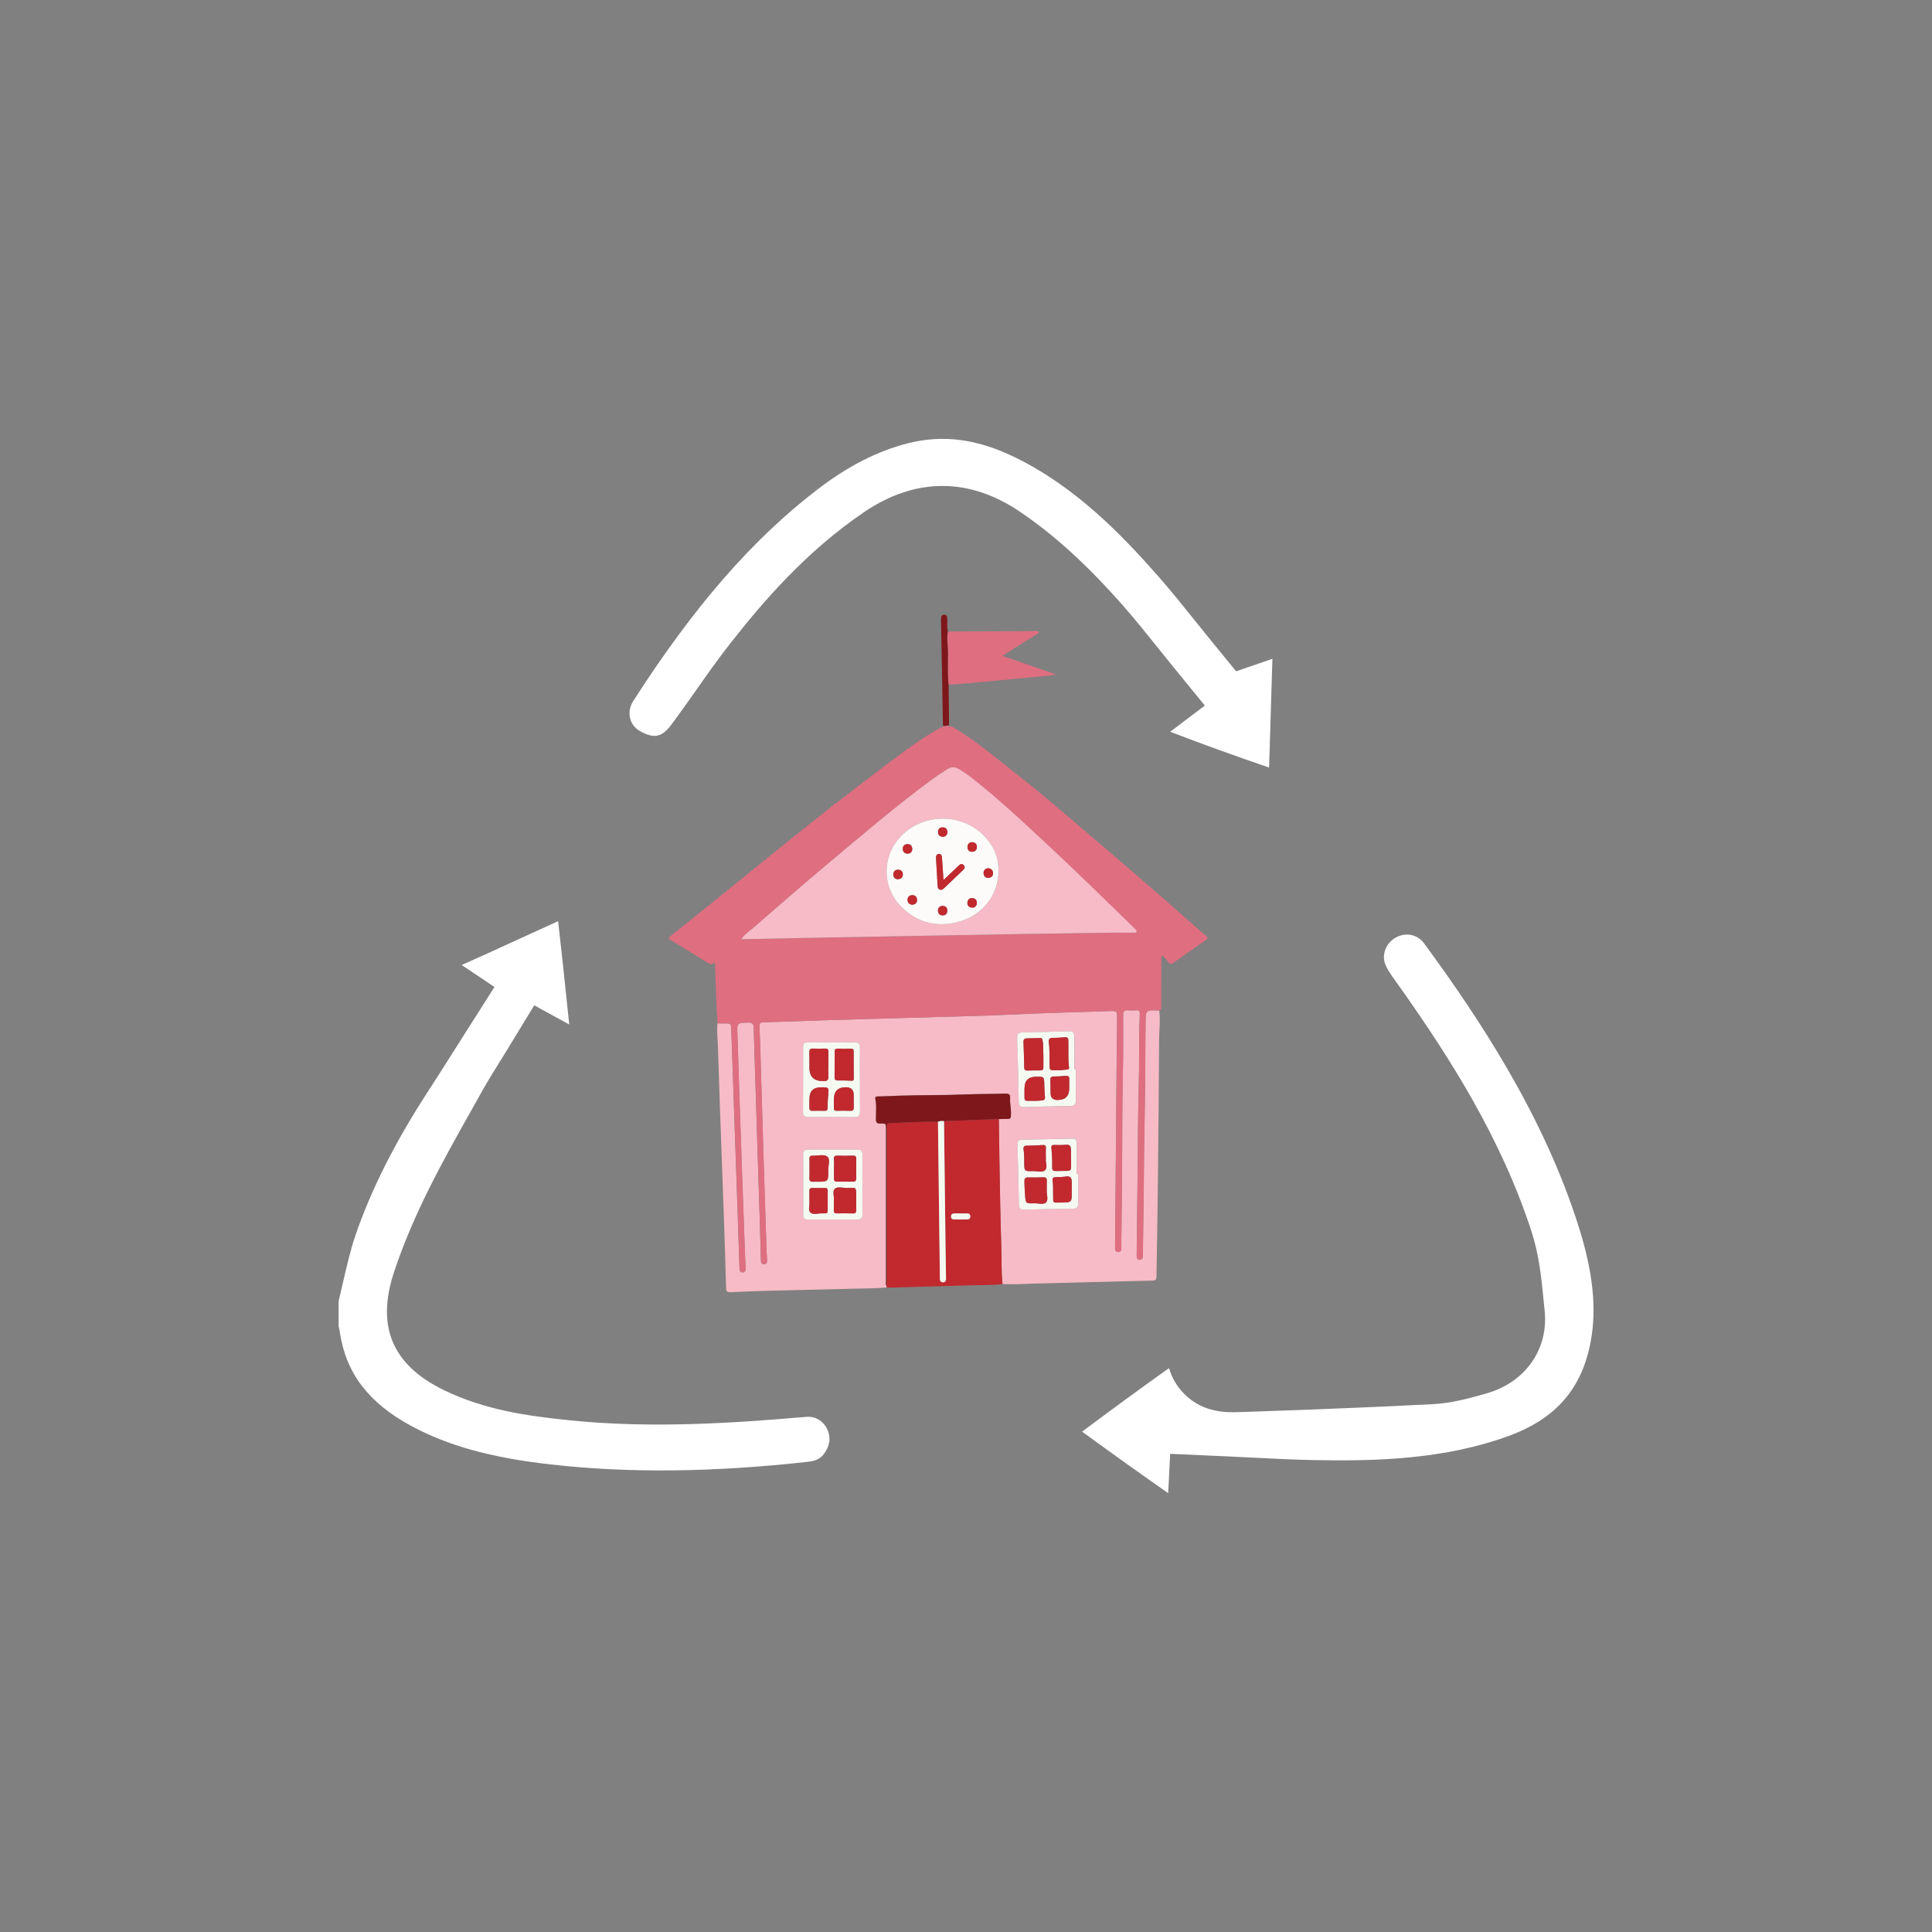 <?xml version="1.0" encoding="UTF-8"?><svg id="bordes" xmlns="http://www.w3.org/2000/svg" viewBox="0 0 428 428"><rect x="0" y="0" width="428" height="428" fill="#808080" stroke="none"/><defs><style>.cls-1{fill:#fcfbf9;}.cls-2{fill:#c1292e;}.cls-3{fill:#c1292e;}.cls-4{fill:#df6e80;}.cls-5{fill:#f6bbc6;}.cls-6{fill:#fff;}.cls-7{fill:#7e171b;}.cls-8{fill:#f5faf1;}</style></defs><path class="cls-5" d="M196.44,285.22c-2.71.22-5.43.22-8.14.29-6.03.14-12.06.28-18.09.44-2.78.07-5.57.17-8.35.31-.73.04-.99-.14-1.01-.9-.13-4.87-.28-9.74-.45-14.61-.3-8.61-.62-17.22-.93-25.84-.16-4.47-.28-8.95-.44-13.42-.06-1.59-.27-3.17-.09-4.76.5,0,.99,0,1.49,0,1.54-.02,1.52-.02,1.57,1.5.18,5.47.38,10.93.57,16.4.27,7.85.55,15.71.82,23.56.15,4.24.29,8.48.42,12.72.02.52.13.98.73.96.55-.02.66-.47.63-.94-.05-1.13-.11-2.25-.15-3.38-.19-5.23-.39-10.47-.57-15.7-.21-6-.42-11.99-.62-17.99-.17-4.97-.31-9.94-.48-14.91-.08-2.38-.1-2.32,2.36-2.42,1.02-.04,1.24.37,1.26,1.24.11,4.21.26,8.42.39,12.63.14,4.34.27,8.68.4,13.02.19,6.1.39,12.19.59,18.29.08,2.49.15,4.97.21,7.46.01.48.12.9.68.89.54,0,.72-.4.7-.9-.03-.6-.1-1.19-.12-1.78-.21-6.23-.41-12.46-.61-18.69-.22-6.99-.42-13.99-.63-20.98-.11-3.48-.2-6.96-.34-10.44-.03-.68.24-.76.79-.78,4.67-.15,9.34-.33,14.01-.48,4.77-.15,9.54-.27,14.31-.41,4.74-.14,9.48-.29,14.22-.4,5.2-.13,10.4-.32,15.59-.57,6.36-.3,12.73-.42,19.09-.66.93-.04,1.23.15,1.22,1.15-.11,8.59-.16,17.19-.23,25.78-.05,6.07-.12,12.14-.17,18.21-.02,2.42-.03,4.84-.05,7.27,0,.36-.04.76.39.93.29.11.6.1.82-.16.24-.28.16-.63.16-.96.06-5.2.1-10.41.16-15.61.09-7.6.01-15.19.19-22.79.1-4.31.07-8.63.06-12.94,0-.76.21-1.11,1.02-1.04.66.06,1.33.03,1.99,0,.52-.03.72.2.69.7-.24,5.4-.08,10.81-.24,16.22-.18,5.93-.16,11.87-.23,17.81-.07,6.5-.15,13-.23,19.5,0,.49.02,1.02.63,1.05.67.03.73-.51.74-1.05.05-3.84.1-7.69.16-11.53.08-5.04.06-10.08.17-15.13.17-8.22.2-16.45.27-24.68.02-2.97,0-2.97,3.04-2.84.28,2.18-.02,4.37-.03,6.55-.06,10.44-.16,20.89-.27,31.33-.07,6.86-.2,13.72-.3,20.58-.02,1.34-.06,1.36-1.43,1.39-8.58.21-17.16.41-25.75.65-2.32.07-4.63.22-6.95.1-.3-2.74-.17-5.49-.26-8.24-.23-6.42-.3-12.85-.42-19.27-.06-3.02-.09-6.03-.13-9.05.63-.01,1.26-.06,1.89-.03.62.03.77-.23.79-.82.06-1.26-.27-2.51-.19-3.76.05-.87-.29-1.06-1.09-1.03-2.84.1-5.69.05-8.53.17-5.03.21-10.07.13-15.1.29-1.52.05-3.04.15-4.56.16-.39,0-.68.1-.58.57.32,1.48.12,2.97.14,4.46,0,.72.19,1,.95.97,1.27-.05,1.27,0,1.27,1.29,0,11.17,0,22.35,0,33.52,0,.39-.12.8.12,1.16.01.12.03.24.04.36ZM190.51,239.11c0-2.32-.02-4.64.01-6.96.01-.86-.24-1.24-1.19-1.23-3.28.05-6.56.01-9.84.01-1.54,0-1.56,0-1.56,1.53,0,4.57.02,9.15-.03,13.72-.01.98.32,1.28,1.26,1.27,3.38-.03,6.76-.04,10.14.01,1.01.02,1.24-.41,1.23-1.3-.03-2.35-.01-4.71-.01-7.06ZM238.32,236.94c-.1,0-.2,0-.3,0,0-2.35.03-4.7-.01-7.05-.02-1.29-.25-1.45-1.43-1.42-3.34.1-6.69.21-10.03.25-.94.01-1.22.39-1.19,1.25.13,4.7.25,9.4.35,14.11.02.89.32,1.22,1.24,1.19,2.81-.11,5.63-.15,8.44-.22.66-.02,1.33,0,1.99-.04.61-.03.96-.32.96-1-.02-2.35,0-4.7,0-7.06ZM177.94,262.44h0c0,2.25.02,4.51,0,6.76,0,.68.26.97.93.97,3.71,0,7.42-.01,11.13,0,.69,0,1.05-.28,1.05-1,0-4.47-.01-8.95,0-13.42,0-.76-.32-1.08-1.08-1.07-3.64.01-7.29.02-10.93,0-.8,0-1.12.28-1.11,1.11.04,2.22.01,4.44.01,6.66ZM238.83,260.06h-.32c0-2.15.01-4.31,0-6.46-.01-1.32-.06-1.37-1.35-1.35-3.41.06-6.82.14-10.23.21-1.42.03-1.54.13-1.51,1.54.1,4.24.24,8.48.31,12.72.01.96.32,1.28,1.27,1.25,3.58-.11,7.15-.17,10.73-.23.77-.01,1.14-.29,1.12-1.13-.04-2.19-.01-4.37-.01-6.56Z"/><path class="cls-4" d="M256.83,223.85c-3.04-.13-3.01-.13-3.04,2.84-.07,8.23-.1,16.45-.27,24.68-.1,5.04-.09,10.08-.17,15.13-.06,3.84-.12,7.69-.16,11.53,0,.54-.06,1.08-.74,1.05-.61-.02-.64-.56-.63-1.05.08-6.5.15-13,.23-19.5.07-5.94.05-11.88.23-17.81.16-5.41,0-10.81.24-16.22.02-.51-.17-.73-.69-.7-.66.03-1.33.06-1.99,0-.81-.07-1.02.27-1.02,1.04,0,4.31.04,8.63-.06,12.94-.18,7.6-.1,15.19-.19,22.79-.06,5.2-.11,10.41-.16,15.61,0,.33.08.68-.16.96-.22.26-.53.27-.82.16-.43-.17-.39-.57-.39-.93.01-2.42.03-4.84.05-7.27.05-6.07.12-12.14.17-18.21.07-8.59.12-17.19.23-25.78.01-1-.29-1.18-1.22-1.15-6.36.24-12.73.36-19.09.66-5.2.25-10.39.44-15.59.57-4.74.12-9.48.27-14.22.4-4.77.14-9.54.26-14.31.41-4.67.15-9.34.33-14.01.48-.56.02-.82.1-.79.78.15,3.48.24,6.96.34,10.44.21,6.99.42,13.99.63,20.98.19,6.23.4,12.46.61,18.69.02.6.09,1.19.12,1.78.02.49-.16.89-.7.9-.57,0-.67-.41-.68-.89-.06-2.49-.13-4.97-.21-7.46-.19-6.1-.39-12.19-.59-18.29-.14-4.34-.27-8.68-.4-13.02-.13-4.21-.28-8.42-.39-12.63-.02-.87-.24-1.28-1.26-1.24-2.45.1-2.44.04-2.36,2.42.17,4.97.31,9.94.48,14.91.2,6,.41,12,.62,17.99.18,5.23.38,10.47.57,15.7.04,1.13.1,2.25.15,3.38.02.48-.09.93-.63.94-.6.02-.72-.44-.73-.96-.13-4.24-.28-8.48-.42-12.72-.27-7.85-.54-15.71-.82-23.56-.19-5.47-.39-10.93-.57-16.4-.05-1.52-.03-1.52-1.57-1.5-.5,0-.99,0-1.49,0-.31-4.03-.34-8.08-.52-12.12-.02-.45.04-.92-.18-1.46-.65.78-1.2.33-1.8-.04-2.62-1.63-5.24-3.25-7.88-4.84-.54-.33-.54-.5-.06-.89,11.73-9.27,23.19-18.86,34.96-28.08.44-.34.83-.74,1.25-1.12.28-.03.46-.23.67-.39,4.31-3.3,8.59-6.64,12.95-9.88,3.21-2.39,6.45-4.76,9.99-6.66,1.11-.6,2.09-.55,3.16.09,4.05,2.42,7.69,5.39,11.38,8.3,2.75,2.17,5.47,4.38,8.21,6.58,3.18,2.7,6.36,5.4,9.54,8.11,8.26,7.02,16.45,14.11,24.56,21.29.64.57,1.28,1.15,1.95,1.69.42.34.56.58.02.95-2.46,1.69-4.9,3.4-7.33,5.13-.4.28-.64.19-.9-.14-.44-.53-.89-1.05-1.37-1.62-.41.55-.28.93-.29,1.27-.02,3.28,0,6.57-.02,9.85,0,.4.18.9-.41,1.09ZM251.7,206.62c.02-.13.05-.27.07-.4-.27-.29-.52-.59-.81-.87-6.3-6.11-12.56-12.27-18.99-18.25-4.61-4.29-9.19-8.61-14.06-12.6-1.82-1.49-3.6-3.03-5.67-4.18-.82-.46-1.57-.41-2.34.07-1.35.84-2.66,1.73-3.94,2.68-7.65,5.66-14.88,11.85-22.17,17.95-5.72,4.78-11.33,9.69-16.96,14.58-.86.75-1.9,1.36-2.61,2.5,6.36-.13,12.56-.27,18.76-.38,7.59-.14,15.19-.27,22.78-.41,7.1-.13,14.19-.26,21.29-.38,6.4-.11,12.8-.2,19.2-.28,1.81-.02,3.62,0,5.42,0Z"/><path class="cls-3" d="M196.44,285.22c-.01-.12-.03-.24-.04-.36.02-.3.05-.59.05-.89,0-9.87,0-19.75,0-29.62,0-1.59.01-3.18,0-4.77,0-.46.07-.73.63-.76,3.57-.16,7.14-.37,10.72-.34.14,11.47.28,22.94.42,34.41,0,.54-.05,1.19.7,1.18.75,0,.67-.66.66-1.2-.04-2.39-.08-4.77-.11-7.16-.11-9.12-.22-18.23-.33-27.35,4.05-.15,8.09-.31,12.14-.46.04,3.02.08,6.03.13,9.05.12,6.42.2,12.85.42,19.27.1,2.75-.04,5.5.26,8.24-2.36.3-4.75.2-7.12.28-5.75.18-11.5.33-17.25.49-.43.01-.86,0-1.29-.02ZM212.81,268.82s0,0,0,0c-.46,0-.93,0-1.39,0-.42,0-.72.19-.74.63-.03.44.24.69.66.7.99.02,1.99.02,2.98,0,.38,0,.63-.24.64-.62.01-.42-.22-.69-.66-.7-.5-.01-.99,0-1.49,0Z"/><path class="cls-4" d="M209.97,139.92c6.23-.04,12.46-.08,18.7-.11.2,0,.4-.02.6,0,.27.03.68-.17.8.17.13.38-.31.43-.55.58-2.29,1.46-4.58,2.91-6.87,4.36-.14.09-.26.18-.55.38,3.95,1.38,7.77,2.71,11.83,4.12-2.34.44-4.46.51-6.57.72-4.74.48-9.49.91-14.23,1.34-.99.09-1.98.12-2.96.18-.28-2.33-.14-4.67-.14-7.01,0-1.58-.33-3.15-.04-4.73Z"/><path class="cls-7" d="M209.97,139.92c-.29,1.58.04,3.15.04,4.73,0,2.33-.14,4.68.14,7.01.03,3.01.07,6.02.1,9.03-.41.05-.83.1-1.24.14-.17-.27-.13-.58-.13-.87-.14-7.46-.27-14.91-.41-22.37,0-.17,0-.33,0-.5,0-.48.1-.89.67-.92.59-.02.68.41.71.87.05.96-.1,1.92.14,2.87Z"/><path class="cls-7" d="M221.28,247.91c-4.05.15-8.09.31-12.14.46-.46-.05-.91-.07-1.34.12-3.58-.03-7.15.18-10.72.34-.56.02-.64.3-.63.76.01,1.59,0,3.18,0,4.77,0,9.87,0,19.75,0,29.62,0,.3-.03.59-.05.89-.24-.37-.12-.78-.12-1.16,0-11.17,0-22.35,0-33.52,0-1.29,0-1.33-1.27-1.29-.77.03-.94-.25-.95-.97-.02-1.49.18-2.98-.14-4.46-.1-.46.18-.56.58-.57,1.52,0,3.04-.11,4.56-.16,5.03-.16,10.07-.07,15.1-.29,2.85-.12,5.69-.07,8.53-.17.79-.03,1.14.16,1.09,1.03-.07,1.25.25,2.49.19,3.76-.03.58-.17.85-.79.82-.63-.03-1.26.02-1.89.03Z"/><path class="cls-8" d="M190.51,239.11c0,2.35-.02,4.71.01,7.06.01.89-.22,1.32-1.23,1.3-3.38-.05-6.76-.04-10.14-.01-.94,0-1.27-.3-1.26-1.27.05-4.57.02-9.15.03-13.72,0-1.52.01-1.53,1.56-1.53,3.28,0,6.56.03,9.84-.01.95-.01,1.21.36,1.19,1.23-.03,2.32-.01,4.64-.01,6.96ZM183.5,235.9s.02,0,.02,0c0-.93-.03-1.86,0-2.78.02-.59-.15-.85-.78-.82-.86.04-1.72.04-2.58,0-.64-.03-.89.2-.87.85.04,1.13.01,2.25.02,3.38q.01,3.05,3.11,2.96c.07,0,.13,0,.2,0,.6,0,.91-.24.88-.9-.04-.89,0-1.79,0-2.68ZM189.13,235.89h0c0-.96-.02-1.92,0-2.88.02-.52-.19-.7-.7-.69-.93.02-1.86.02-2.78,0-.48-.01-.74.11-.73.66.01,1.89,0,3.78-.03,5.67,0,.5.16.72.69.72,1.03,0,2.05,0,3.08.06.47.03.47-.23.48-.54,0-.99,0-1.99,0-2.98ZM184.73,243.49c0,.63.02,1.26,0,1.88-.02.5.14.72.67.71.99-.03,1.98-.03,2.98,0,.63.02.79-.27.77-.83-.03-.89-.02-1.79-.02-2.68q0-1.71-1.74-1.71-2.63,0-2.65,2.63ZM179.31,243.45c0,.63.02,1.26,0,1.88-.03.55.17.78.74.76.86-.03,1.72-.03,2.57,0,.56.02.77-.19.75-.75-.04-.92.04-1.84.12-2.76.14-1.7.1-1.7-1.59-1.7q-2.57,0-2.57,2.58Z"/><path class="cls-8" d="M238.32,236.94c0,2.35-.01,4.7,0,7.06,0,.69-.35.97-.96,1-.66.04-1.32.03-1.99.04-2.81.07-5.63.11-8.44.22-.92.04-1.22-.3-1.24-1.19-.09-4.7-.22-9.4-.35-14.11-.02-.86.25-1.24,1.19-1.25,3.35-.04,6.69-.15,10.03-.25,1.19-.03,1.41.13,1.43,1.42.04,2.35.01,4.7.01,7.05.1,0,.2,0,.3,0ZM231.15,234.02c-.1-1.32.04-2.42-.18-3.5-.06-.33-.13-.57-.53-.56-.99.03-1.98.03-2.98.07-.5.02-.75.25-.73.82.09,1.88.13,3.76.17,5.65.01.44.15.67.63.66.99-.03,1.99-.03,2.98-.03.47,0,.65-.2.64-.66-.02-.89,0-1.79,0-2.45ZM234.38,237.1c.59.07,1.27-.11,1.96-.15.31-.02.54-.12.49-.47-.27-2.01-.08-4.03-.16-6.04-.02-.53-.3-.68-.78-.65-.86.06-1.72.16-2.57.13-.8-.03-1.1.29-.98,1.05.23,1.48.12,2.97.17,4.46.06,1.74-.24,1.71,1.87,1.68ZM226.96,241.13c0,.66,0,1.32,0,1.98,0,.39.07.76.57.75,1.12-.02,2.24.07,3.37-.1.46-.07.63-.24.6-.7-.07-.92-.13-1.84-.15-2.77-.04-1.79-.03-1.79-1.81-1.77q-2.59.02-2.57,2.6ZM236.87,241.04c0-.66-.03-1.33,0-1.99.03-.58-.22-.76-.76-.72-.89.07-1.78.15-2.67.14-.65,0-.78.29-.76.85.04.96.04,1.92.05,2.88q.02,1.49,1.54,1.48,2.62-.01,2.59-2.65Z"/><path class="cls-8" d="M177.94,262.44c0-2.22.02-4.44-.01-6.66-.01-.82.3-1.11,1.11-1.11,3.64.02,7.29.01,10.93,0,.75,0,1.08.32,1.08,1.07,0,4.47,0,8.95,0,13.42,0,.72-.36,1-1.05,1-3.71,0-7.42,0-11.13,0-.67,0-.94-.29-.93-.97.03-2.25,0-4.51,0-6.76h0ZM184.75,258.76h0c0,.76.01,1.52,0,2.29-.01.49.18.74.69.73,1.16-.01,2.32-.01,3.48,0,.55,0,.77-.23.77-.77-.01-1.43-.03-2.85,0-4.28.01-.59-.24-.73-.77-.72-1.09.03-2.19.05-3.28,0-.77-.04-.98.23-.9.96.07.59.01,1.19.01,1.79ZM184.73,265.88c0,.81.04,1.48-.01,2.14-.05.63.22.8.81.78,1.13-.03,2.26-.03,3.38.01.63.02.8-.23.78-.82-.03-.89-.01-1.79,0-2.69.01-2.62-.02-2.11-2.13-2.13-.89,0-2.02-.38-2.6.17-.62.6-.11,1.77-.22,2.53ZM179.32,258.9h0c0,.66.04,1.33-.01,1.99-.05.69.19.99.89.91.23-.03.46,0,.69,0,2.6,0,2.64,0,2.59-2.55-.02-1.05.55-2.5-.26-3.06-.75-.51-2.11-.12-3.2-.15-.51-.02-.72.17-.7.69.03.73,0,1.46,0,2.19ZM179.31,266.06c.13.8-.4,1.98.23,2.56.61.56,1.77.12,2.69.17.2.01.4,0,.6,0,.38,0,.53-.19.52-.55,0-1.49,0-2.98.01-4.47,0-.41-.16-.61-.59-.6-.96.01-1.92.02-2.88,0-.42,0-.6.17-.59.59.01.73,0,1.46,0,2.29Z"/><path class="cls-8" d="M238.83,260.06c0,2.19-.03,4.37.01,6.56.02.84-.35,1.12-1.12,1.13-3.58.06-7.15.12-10.73.23-.96.03-1.26-.3-1.27-1.25-.06-4.24-.2-8.48-.31-12.72-.03-1.4.09-1.51,1.51-1.54,3.41-.07,6.82-.15,10.23-.21,1.29-.02,1.33.03,1.35,1.35.02,2.15,0,4.31,0,6.46h.32ZM231.89,263.76c0-.73-.02-1.46,0-2.19.02-.54-.16-.78-.74-.76-1.12.04-2.25.05-3.38.03-.68-.02-.85.3-.84.91.02.96.07,1.91.14,2.87.14,1.98.1,2.01,2.1,1.95.88-.02,2.02.38,2.58-.22.55-.59.07-1.71.13-2.59ZM231.69,256.76c0-.96-.04-1.66.01-2.35.05-.58-.15-.78-.71-.75-1.15.07-2.31.15-3.46.14-.71,0-.87.32-.77.91.16.95.14,1.91.14,2.87.01,1.88.01,1.9,1.91,1.86.92-.02,2.09.37,2.69-.19.67-.62.08-1.82.19-2.49ZM237.28,256.73h-.03c0-.66,0-1.32,0-1.98,0-.77-.22-1.24-1.16-1.13-.85.09-1.72.04-2.58.04-.47,0-.65.17-.59.66.09.82.13,1.64.16,2.47.12,3.14-.64,2.61,2.89,2.61,1.32,0,1.32-.07,1.31-1.36,0-.43,0-.86,0-1.29ZM237.42,263.89c0-.69,0-1.39,0-2.08,0-.85-.31-1.33-1.3-1.17-.78.13-1.58.12-2.37.15-.48.02-.66.27-.58.71.19,1.08.08,2.18.12,3.26.07,1.89-.27,1.65,1.72,1.64,2.45-.01,2.45-.02,2.4-2.51Z"/><path class="cls-5" d="M251.7,206.62c-1.81,0-3.62-.02-5.42,0-6.4.08-12.8.17-19.2.28-7.1.12-14.19.25-21.29.38-7.59.14-15.19.27-22.78.41-6.2.12-12.4.25-18.76.38.71-1.14,1.74-1.75,2.61-2.5,5.63-4.89,11.24-9.8,16.96-14.58,7.29-6.1,14.51-12.29,22.17-17.95,1.28-.95,2.59-1.84,3.94-2.68.78-.48,1.52-.52,2.34-.07,2.07,1.16,3.85,2.69,5.67,4.18,4.87,4,9.45,8.32,14.06,12.6,6.43,5.98,12.69,12.14,18.99,18.25.28.27.54.58.81.87-.02.13-.05.27-.07.4ZM221.18,193.16c.11-3.1-.85-5.21-2.44-7.18-4.41-5.46-12.79-6.17-18.17-1.66-5.33,4.47-5.73,12.48-.11,17.31,3.85,3.32,8.38,3.89,13.14,2.17,4.52-1.64,7.55-5.97,7.58-10.64Z"/><path class="cls-8" d="M207.79,248.49c.43-.19.89-.17,1.34-.12.11,9.12.22,18.23.33,27.35.03,2.39.07,4.77.11,7.16,0,.54.08,1.19-.66,1.2-.75,0-.69-.65-.7-1.18-.14-11.47-.28-22.94-.42-34.41Z"/><path class="cls-8" d="M212.81,268.82c.5,0,.99,0,1.49,0,.44.01.67.28.66.7-.01.38-.26.62-.64.62-.99.02-1.99.02-2.98,0-.42,0-.69-.26-.66-.7.03-.44.32-.63.74-.63.46,0,.93,0,1.39,0,0,0,0,0,0,0Z"/><path class="cls-2" d="M183.5,235.9c0,.9-.03,1.79,0,2.68.03.66-.28.9-.88.9-.07,0-.13,0-.2,0q-3.1.1-3.11-2.96c0-1.13.02-2.26-.02-3.38-.02-.66.23-.88.87-.85.86.04,1.72.04,2.58,0,.63-.03.81.23.78.82-.04.93,0,1.86,0,2.78,0,0-.02,0-.02,0Z"/><path class="cls-2" d="M189.13,235.89c0,.99,0,1.99,0,2.98,0,.31,0,.57-.48.54-1.02-.06-2.05-.07-3.08-.06-.52,0-.69-.22-.69-.72.02-1.89.04-3.78.03-5.67,0-.55.25-.67.73-.66.93.02,1.86.03,2.78,0,.51-.01.72.17.7.69-.03.96,0,1.92,0,2.88h0Z"/><path class="cls-2" d="M184.73,243.49q.02-2.63,2.65-2.63,1.74,0,1.74,1.71c0,.89-.01,1.79.02,2.68.02.57-.14.86-.77.83-.99-.04-1.98-.03-2.98,0-.53.01-.69-.21-.67-.71.03-.63,0-1.26,0-1.88Z"/><path class="cls-2" d="M179.31,243.45q0-2.58,2.57-2.58c1.7,0,1.74,0,1.59,1.7-.08.92-.16,1.84-.12,2.76.02.56-.19.77-.75.75-.86-.03-1.72-.03-2.57,0-.57.02-.76-.21-.74-.76.03-.63,0-1.25,0-1.88Z"/><path class="cls-2" d="M231.15,234.02c0,.66-.01,1.55,0,2.45.01.46-.17.66-.64.66-.99,0-1.99,0-2.98.03-.48.01-.62-.21-.63-.66-.04-1.88-.09-3.77-.17-5.65-.03-.57.23-.8.73-.82.99-.04,1.98-.04,2.98-.07.4-.01.47.23.53.56.21,1.08.08,2.18.18,3.5Z"/><path class="cls-2" d="M234.38,237.1c-2.1.03-1.81.06-1.87-1.68-.05-1.49.06-2.98-.17-4.46-.12-.76.18-1.08.98-1.05.85.03,1.71-.08,2.57-.13.47-.03.75.12.78.65.08,2.01-.11,4.04.16,6.04.05.35-.18.45-.49.47-.69.04-1.37.22-1.96.15Z"/><path class="cls-2" d="M226.96,241.13q-.02-2.58,2.57-2.6c1.78-.02,1.77-.02,1.81,1.77.02.92.09,1.85.15,2.77.03.46-.14.63-.6.7-1.12.17-2.24.08-3.37.1-.5,0-.57-.36-.57-.75,0-.66,0-1.32,0-1.98Z"/><path class="cls-2" d="M236.87,241.04q.03,2.64-2.59,2.65-1.51,0-1.54-1.48c-.02-.96-.01-1.92-.05-2.88-.02-.56.11-.86.76-.85.89,0,1.78-.07,2.67-.14.54-.04.79.14.76.72-.04.66,0,1.33,0,1.99Z"/><path class="cls-2" d="M184.75,258.76c0-.6.06-1.2-.01-1.79-.09-.73.12-1.01.9-.96,1.09.06,2.19.03,3.28,0,.53-.01.79.13.77.72-.03,1.42-.02,2.85,0,4.28,0,.55-.22.78-.77.77-1.16-.02-2.32-.02-3.48,0-.52,0-.7-.24-.69-.73.02-.76,0-1.52,0-2.29h0Z"/><path class="cls-2" d="M184.73,265.88c.11-.76-.4-1.93.22-2.53.57-.55,1.71-.18,2.6-.17,2.11.02,2.15-.49,2.13,2.13,0,.9-.03,1.79,0,2.69.02.58-.15.84-.78.82-1.13-.04-2.26-.04-3.38-.01-.59.02-.85-.15-.81-.78.05-.66.01-1.33.01-2.14Z"/><path class="cls-2" d="M179.32,258.9c0-.73.02-1.46,0-2.19-.02-.52.19-.71.7-.69,1.09.03,2.45-.36,3.2.15.81.56.24,2.01.26,3.06.05,2.55.01,2.55-2.59,2.55-.23,0-.47-.02-.69,0-.7.08-.95-.21-.89-.91.05-.66.01-1.32.01-1.99h0Z"/><path class="cls-2" d="M179.31,266.06c0-.84,0-1.56,0-2.29,0-.42.17-.6.59-.59.96,0,1.92,0,2.88,0,.43,0,.59.2.59.6-.01,1.49-.01,2.98-.01,4.47,0,.36-.14.56-.52.55-.2,0-.4.01-.6,0-.92-.06-2.08.39-2.69-.17-.63-.58-.1-1.76-.23-2.56Z"/><path class="cls-2" d="M231.89,263.76c-.05.88.42,2.01-.13,2.59-.56.6-1.7.2-2.58.22-2,.05-1.97.03-2.1-1.95-.07-.96-.12-1.91-.14-2.87-.01-.61.16-.93.84-.91,1.13.03,2.25.01,3.38-.03.58-.02.76.23.74.76-.03.73,0,1.46,0,2.19Z"/><path class="cls-2" d="M231.69,256.76c-.11.67.48,1.87-.19,2.49-.6.56-1.77.17-2.69.19-1.89.04-1.89.02-1.91-1.86,0-.96.01-1.91-.14-2.87-.1-.59.06-.91.77-.91,1.15.01,2.31-.07,3.46-.14.56-.03.76.17.71.75-.06.69-.01,1.39-.01,2.35Z"/><path class="cls-2" d="M237.28,256.73c0,.43,0,.86,0,1.29.01,1.28,0,1.36-1.31,1.36-3.53,0-2.76.53-2.89-2.61-.03-.82-.08-1.65-.16-2.47-.05-.49.13-.66.59-.66.86,0,1.73.06,2.58-.04.93-.1,1.15.37,1.16,1.13,0,.66,0,1.32,0,1.98h.03Z"/><path class="cls-2" d="M237.42,263.89c.04,2.49.04,2.5-2.4,2.51-1.99,0-1.65.25-1.72-1.64-.04-1.09.07-2.18-.12-3.26-.08-.44.1-.69.58-.71.79-.03,1.59-.03,2.37-.15.99-.16,1.29.32,1.3,1.17,0,.69,0,1.39,0,2.08Z"/><path class="cls-1" d="M221.18,193.16c-.02,4.68-3.06,9-7.58,10.64-4.76,1.72-9.29,1.15-13.14-2.17-5.62-4.83-5.22-12.84.11-17.31,5.38-4.51,13.76-3.8,18.17,1.66,1.59,1.97,2.55,4.08,2.44,7.18ZM209.02,194.95c-.13-1.83-.23-3.37-.34-4.92-.03-.47-.16-.9-.73-.84-.49.05-.61.44-.59.88.12,2.05.22,4.1.35,6.14.02.36.09.75.52.88.41.12.69-.11.96-.37,1.29-1.24,2.59-2.47,3.87-3.7.4-.38.99-.8.41-1.39-.52-.53-.95,0-1.33.36-.98.93-1.95,1.85-3.12,2.96ZM202.1,188.14c-.02-.73-.36-1.14-1.02-1.14-.63,0-1.07.34-1.08,1.02-.01.67.39,1.06,1.03,1.09.67.04,1-.39,1.08-.97ZM198.83,194.78c.74-.02,1.17-.37,1.18-1.02.01-.62-.34-1.08-1.02-1.09-.66-.01-1.08.34-1.09,1.01-.02.65.34,1.04.93,1.1ZM216.4,200.22c.05-.73-.25-1.19-.9-1.25-.63-.07-1.1.23-1.18.91-.08.67.27,1.09.91,1.18.66.1,1.04-.28,1.17-.84ZM201.03,199.33c.08.7.43,1.1,1.09,1.08.64-.02,1.06-.41,1.04-1.07-.02-.65-.42-1.05-1.08-1.03-.64.02-1.01.4-1.05,1.02ZM218.91,192.34c-.66.08-1.04.46-1.02,1.11.02.64.43,1.06,1.08,1.02.62-.03,1.05-.4,1.02-1.08-.04-.65-.43-.99-1.08-1.05ZM207.78,201.72c.05.69.41,1.08,1.08,1.07.67-.01,1.03-.44,1.01-1.1-.02-.61-.39-1-1.01-1-.66,0-1.04.37-1.07,1.03ZM215.34,186.56c-.61.06-1,.37-1.01,1.06,0,.69.37,1.06,1.02,1.07.66.01,1.04-.4,1.06-1.06.02-.67-.38-1-1.07-1.08ZM208.86,185.38c.69-.04,1.03-.44,1.02-1.1-.01-.62-.39-.98-1.01-.99-.67,0-1.06.34-1.06,1.03,0,.69.4,1.01,1.06,1.06Z"/><path class="cls-2" d="M209.02,194.95c1.17-1.11,2.15-2.04,3.12-2.96.38-.36.81-.9,1.33-.36.58.59-.02,1.01-.41,1.39-1.29,1.24-2.58,2.47-3.87,3.7-.27.26-.55.5-.96.37-.43-.13-.49-.52-.52-.88-.13-2.05-.24-4.1-.35-6.14-.02-.44.09-.83.59-.88.58-.05.7.38.73.84.11,1.54.21,3.09.34,4.92Z"/><path class="cls-2" d="M202.1,188.14c-.07.58-.41,1-1.08.97-.63-.03-1.04-.42-1.03-1.09.01-.68.45-1.02,1.08-1.02.66,0,1,.42,1.02,1.14Z"/><path class="cls-2" d="M198.83,194.78c-.6-.05-.95-.45-.93-1.1.02-.67.44-1.02,1.09-1.01.68.01,1.03.47,1.02,1.09-.01.65-.44,1-1.18,1.02Z"/><path class="cls-2" d="M216.4,200.22c-.13.56-.51.94-1.17.84-.64-.09-.99-.52-.91-1.18.08-.68.55-.98,1.18-.91.66.07.95.52.9,1.25Z"/><path class="cls-2" d="M201.03,199.33c.04-.62.4-1,1.05-1.02.65-.02,1.06.38,1.08,1.03.02.66-.4,1.05-1.04,1.07-.65.02-1.01-.39-1.09-1.08Z"/><path class="cls-2" d="M218.91,192.34c.64.05,1.04.39,1.08,1.05.04.69-.39,1.05-1.02,1.08-.65.03-1.06-.38-1.08-1.02-.02-.64.36-1.02,1.02-1.11Z"/><path class="cls-2" d="M207.78,201.72c.04-.66.42-1.03,1.07-1.03.62,0,.99.39,1.01,1,.02.66-.33,1.09-1.01,1.1-.66.01-1.03-.38-1.08-1.07Z"/><path class="cls-2" d="M215.34,186.56c.69.07,1.09.4,1.07,1.08-.02.65-.4,1.07-1.06,1.06-.65-.01-1.03-.39-1.02-1.07,0-.69.39-1,1.01-1.06Z"/><path class="cls-2" d="M208.86,185.38c-.66-.05-1.06-.37-1.06-1.06,0-.7.39-1.04,1.06-1.03.62,0,1,.37,1.01.99.01.65-.33,1.05-1.02,1.1Z"/><path class="cls-6" d="M259.24,162.11c7.05,2.71,14.38,5.36,21.9,7.93l.15-4.76c.2-6.44.4-12.89.59-19.33-.05.02-.1.03-.15.05l-7.89,2.71-5.28-6.46c-1.23-1.51-2.48-3.06-3.74-4.63-2.67-3.33-5.43-6.77-8.25-9.98-8.21-9.34-18.37-19.77-31.51-26.23-8.51-4.19-16.14-5.2-24.01-3.19-6.71,1.72-13.23,5.05-19.93,10.19-14.46,11.09-27.43,25.99-40.83,46.88-.98,1.53-.92,2.92-.7,3.82.17.7.68,2,2.15,2.83,3.11,1.76,4.86,1.42,6.95-1.36,1.83-2.44,3.59-4.94,5.45-7.58,2.42-3.45,4.93-7.01,7.67-10.5,7-8.94,16.71-20.32,29.7-29.11,11.3-7.64,23.21-7.65,34.46-.01,7.76,5.26,15.09,11.97,23.08,21.09,2.47,2.82,4.79,5.71,7.03,8.51.98,1.22,1.96,2.45,2.96,3.68l7.87,9.65-7.69,5.81Z"/><path class="cls-6" d="M74.99,293.75c.12.45.23.93.3,1.44,1.37,9.04,6.4,15.63,15.83,20.71,8.17,4.4,17.69,7.03,30.87,8.52,17.26,1.95,35.91,1.76,57.03-.59,2.17-.24,3.27-.99,4.19-2.87,1.17-2.37.14-4.31-.35-5.04-.58-.85-1.92-2.24-4.3-2.04-15.82,1.36-34.23,2.65-52.57.74-8.98-.93-18.51-2.21-27.69-6.68-11.39-5.55-14.99-14.08-11.02-26.1,4.32-13.07,10.85-24.68,17.16-35.91.78-1.39,1.57-2.79,2.34-4.18,1.28-2.29,2.62-4.44,3.92-6.52.56-.9,1.13-1.81,1.69-2.73l5.96-9.79,7.75,4.25c-.11-1.08-.23-2.17-.34-3.25-.67-6.45-1.36-13.09-2.12-19.64-3.71,1.68-7.45,3.39-11.08,5.05l-4.86,2.23c-1.16.53-2.34,1.05-3.51,1.57-.65.29-1.29.57-1.92.85l7.27,4.88-6.29,9.89c-.92,1.44-1.82,2.86-2.71,4.28-1.95,3.08-3.87,6.11-5.82,9.11-7.3,11.27-12.53,21.66-15.98,31.75-1.1,3.21-1.91,6.74-2.77,10.47-.32,1.37-.63,2.74-.96,4.11v5.49Z"/><path class="cls-6" d="M239.73,317.16c6.81,4.97,13.11,9.47,19.06,13.62l.44-8.71,11.92.53c2.16.1,4.29.2,6.41.31,4.57.23,8.89.45,13.21.54,14.24.29,29.36-.16,43.55-5.38,10.4-3.83,16.15-10.47,18.08-20.92,1.33-7.22.52-15.18-2.56-25.05-7.82-25.04-22.42-46.82-34.27-63-1.83-2.5-4.64-2.44-6.48-1.33-2.21,1.33-3.09,3.91-2.1,6.13.51,1.15,1.62,2.68,2.78,4.3.38.53.77,1.07,1.14,1.6,10.26,14.61,21.66,32.34,28.39,53.08,1.66,5.12,2.17,10.23,2.61,14.74.09.88.17,1.77.27,2.65.94,8.61-4.28,16.03-13,18.45l-.63.18c-3.26.91-6.96,1.95-11.16,2.17-14.57.75-29.08,1.29-42.6,1.75-2.84.1-8.1.28-12.36-3.94-1.86-1.85-2.88-3.86-3.45-5.8-6.39,4.55-12.83,9.26-19.25,14.07Z"/></svg>